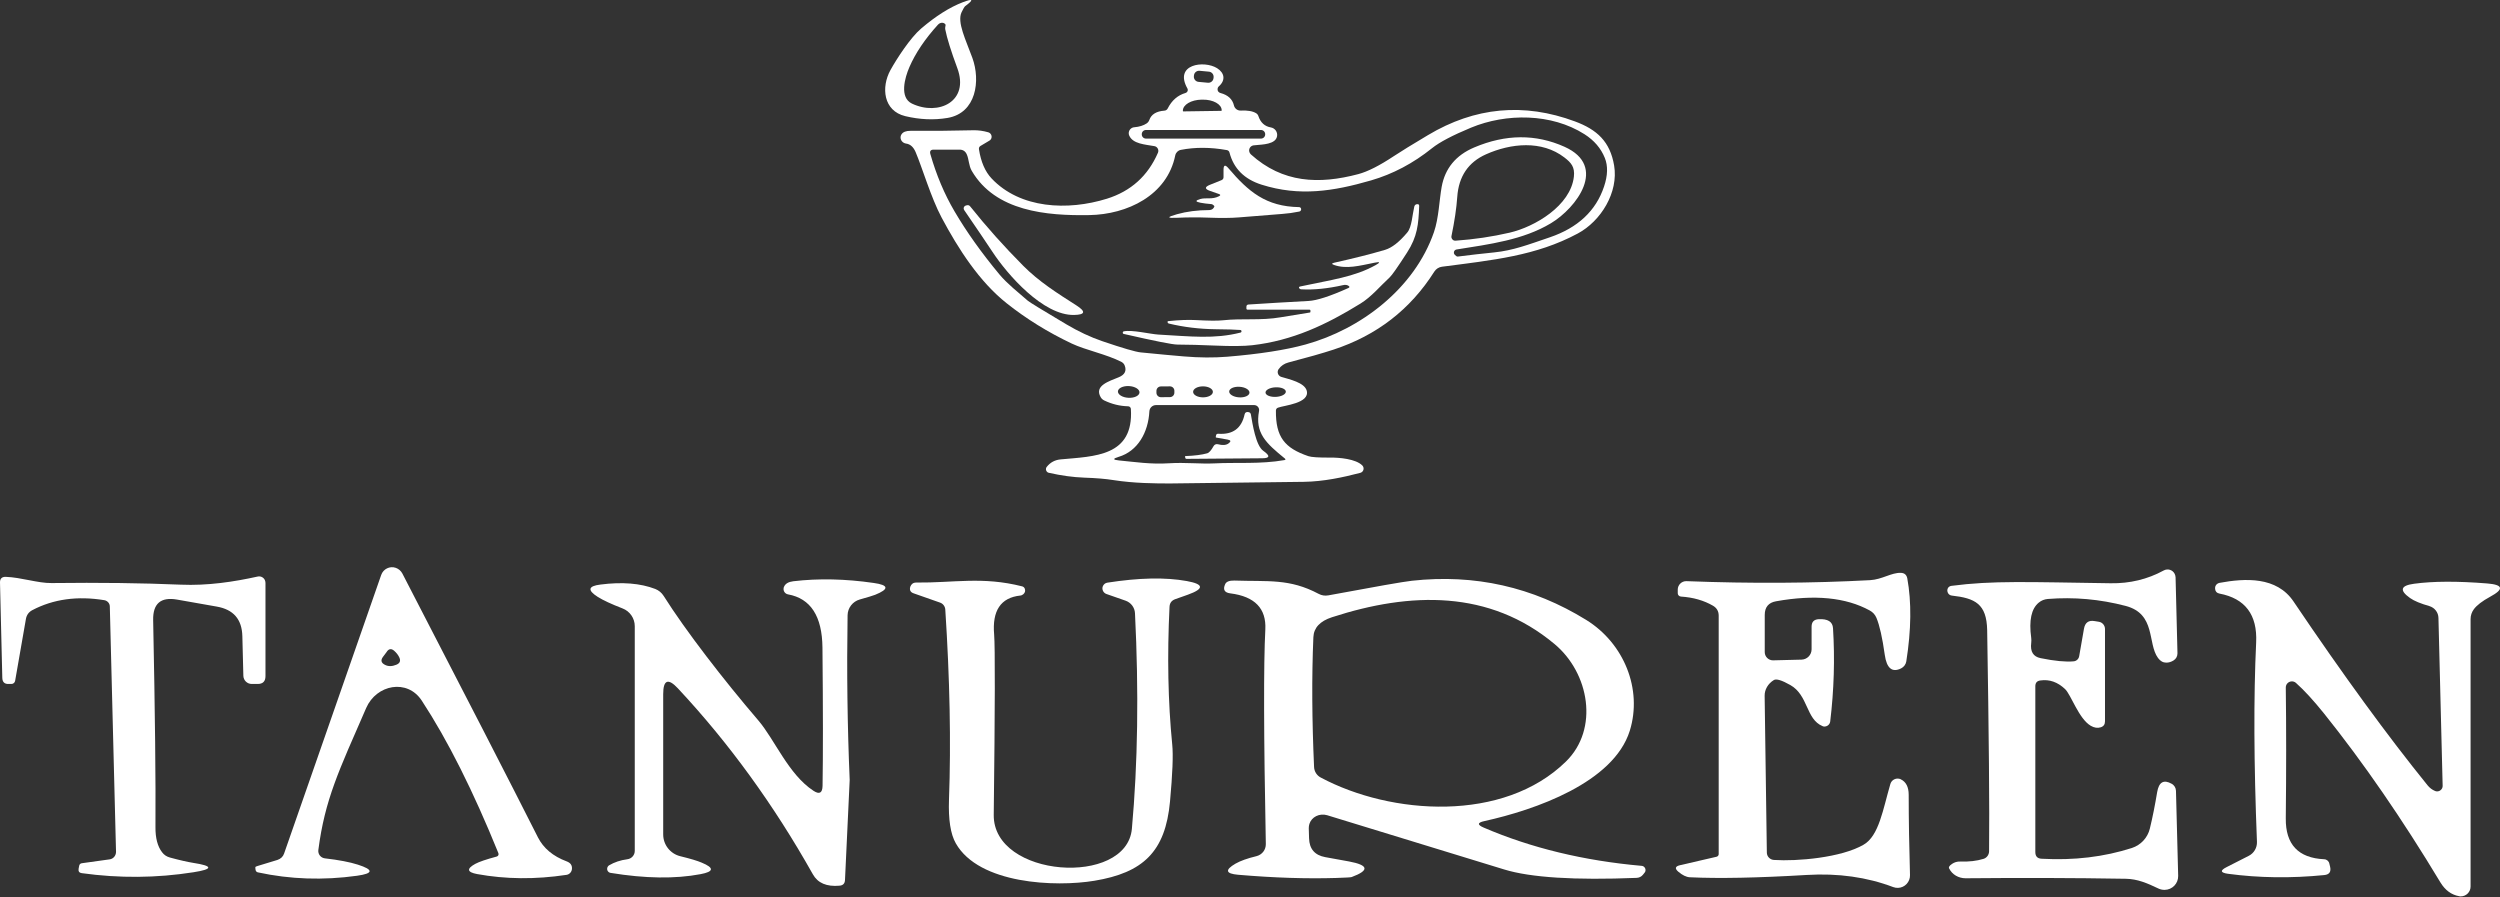 <svg width="627" height="225" viewBox="0 0 627 225" fill="none" xmlns="http://www.w3.org/2000/svg">
<rect x="0" y="0" width="627" height="225" fill="#333333" stroke="none"/>
<path d="M241.173 3.046C239.963 5.565 242.263 10.084 243.873 14.524C245.932 20.192 244.902 28.361 237.624 29.581C234.215 30.151 230.695 30 227.046 29.131C221.537 27.811 220.937 21.892 223.337 17.553C224.906 14.723 228.316 9.465 231.015 7.165C234.704 4.016 238.194 1.816 241.483 0.556C244.093 -0.434 244.283 -0.104 242.053 1.556C241.883 1.686 241.593 2.186 241.173 3.046ZM237.074 6.785C237.144 6.425 237.174 6.225 237.144 6.175C236.834 5.655 236.114 5.555 235.524 5.945C235.424 6.015 235.324 6.095 235.244 6.185C231.985 9.774 229.595 13.324 228.076 16.833C226.916 19.503 225.526 24.462 228.716 25.981C235.384 29.151 243.193 25.441 240.093 17.083C238.514 12.814 237.504 9.584 237.074 7.385C237.034 7.195 237.034 6.995 237.074 6.785Z" fill="white"/>
<path d="M297.342 23.312C297.752 23.192 297.992 22.752 297.872 22.352C297.852 22.302 297.832 22.242 297.802 22.192C294.353 16.063 302.022 15.073 305.251 17.103C307.131 18.283 307.42 20.132 305.691 21.652C305.291 22.002 305.241 22.612 305.591 23.022C305.721 23.172 305.891 23.272 306.081 23.322C307.97 23.822 309.1 24.861 309.47 26.431C309.65 27.221 310.37 27.771 311.18 27.731C312.899 27.651 314.179 27.871 315.029 28.391C315.299 28.551 315.499 28.801 315.599 29.101C316.149 30.75 317.199 31.7 318.738 31.96C319.768 32.14 320.468 33.12 320.288 34.16C320.248 34.4 320.158 34.62 320.038 34.82C319.068 36.409 315.549 36.259 314.369 36.459C313.659 36.579 313.179 37.239 313.299 37.949C313.349 38.239 313.489 38.509 313.709 38.709C321.698 45.927 330.786 46.287 340.664 43.668C343.024 43.038 345.993 41.538 349.572 39.159C351.272 38.029 354.121 36.279 358.131 33.89C369.918 26.841 382.206 25.701 394.994 30.45C400.552 32.51 403.812 35.52 404.822 41.508C405.961 48.237 401.512 55.456 395.703 58.565C385.185 64.204 374.408 65.224 361.65 66.893C360.86 66.993 360.16 67.443 359.73 68.113C353.732 77.601 345.303 84.12 334.435 87.689C331.626 88.609 327.857 89.679 323.137 90.909C322.108 91.179 321.298 91.729 320.688 92.568C320.278 93.138 320.408 93.928 320.978 94.338C321.098 94.418 321.218 94.488 321.358 94.528C323.377 95.138 327.217 95.948 327.737 98.017C328.516 101.167 322.008 101.667 320.508 102.247C320.178 102.377 320.008 102.626 319.998 102.976C319.928 109.585 322.178 112.375 328.136 114.404C328.886 114.664 330.736 114.784 333.685 114.764C335.885 114.744 340.024 115.084 341.664 116.734C342.094 117.164 342.094 117.874 341.664 118.303C341.524 118.443 341.344 118.543 341.154 118.593C336.775 119.733 331.946 120.773 326.977 120.843C306.791 121.113 295.613 121.243 293.433 121.253C289.844 121.253 284.405 121.223 279.216 120.403C277.296 120.093 274.877 119.893 271.957 119.793C269.128 119.693 266.158 119.283 263.029 118.573C262.529 118.463 262.229 117.964 262.339 117.474C262.369 117.344 262.429 117.224 262.509 117.114C263.389 115.984 264.559 115.344 266.018 115.214C274.457 114.424 284.375 114.544 283.625 102.556C283.605 102.197 283.305 101.907 282.945 101.897C280.856 101.847 278.856 101.357 276.926 100.427C276.556 100.247 276.247 99.967 276.047 99.607C274.377 96.728 278.126 95.628 280.596 94.608C282.115 93.978 282.605 92.978 282.055 91.629C281.905 91.269 281.635 90.969 281.296 90.789C277.556 88.849 272.317 87.829 268.788 86.16C262.859 83.35 257.41 79.981 252.461 76.052C245.622 70.623 240.373 62.484 236.144 54.546C233.485 49.547 231.295 42.028 229.626 38.119C229.076 36.849 228.286 36.149 227.246 36.009C226.386 35.889 225.776 35.13 225.866 34.31C225.896 34.09 225.966 33.88 226.096 33.69C226.486 33.09 227.246 32.8 228.376 32.81C233.055 32.86 238.294 32.81 244.083 32.67C245.322 32.64 246.582 32.81 247.862 33.18C248.472 33.36 248.832 34.01 248.652 34.62C248.572 34.9 248.382 35.139 248.132 35.279L245.912 36.599C245.602 36.789 245.472 37.069 245.522 37.439C246.012 40.589 247.062 43.028 248.682 44.748C255.86 52.366 267.798 52.896 277.616 49.837C283.625 47.957 287.894 44.118 290.414 38.309C290.674 37.699 290.394 36.999 289.794 36.729C289.704 36.689 289.614 36.659 289.514 36.649C287.134 36.229 284.125 36.089 283.215 34.01C282.885 33.26 283.215 32.38 283.975 32.04C284.125 31.97 284.285 31.93 284.445 31.92C285.745 31.81 286.794 31.48 287.584 30.95C287.904 30.73 288.124 30.44 288.254 30.081C288.744 28.681 290.004 27.901 292.043 27.751C292.393 27.731 292.703 27.521 292.863 27.201C293.883 25.181 295.373 23.882 297.342 23.312ZM304.371 19.383C304.441 18.673 303.911 18.033 303.201 17.973L300.852 17.753C300.142 17.683 299.502 18.213 299.442 18.923L299.422 19.123C299.352 19.832 299.882 20.472 300.592 20.532L302.941 20.752C303.651 20.822 304.291 20.292 304.351 19.582L304.371 19.383ZM296.783 27.941L306.281 27.801C306.351 27.801 306.401 27.751 306.401 27.681V27.641C306.381 26.141 304.241 24.951 301.632 24.991H301.352C298.742 25.032 296.643 26.271 296.663 27.781V27.821C296.663 27.891 296.713 27.941 296.783 27.941ZM392.394 36.819C403.282 41.718 395.353 52.166 388.965 55.995C381.966 60.195 373.588 61.245 365.279 62.574C364.859 62.644 364.569 63.044 364.639 63.474C364.669 63.654 364.759 63.814 364.899 63.934L365.229 64.224C365.349 64.324 365.489 64.364 365.639 64.344C368.689 63.954 371.718 63.604 374.737 63.304C379.487 62.824 383.206 61.385 388.705 59.515C395.743 57.115 400.272 52.866 402.302 46.767C403.232 43.988 403.292 41.608 402.492 39.619C401.512 37.189 399.813 35.209 397.403 33.67C389.085 28.371 377.737 28.381 368.949 32.01C364.299 33.94 361.03 35.659 359.15 37.169C354.431 40.958 349.332 43.658 343.853 45.248C334.395 47.987 325.897 49.317 316.409 46.317C312.08 44.948 309.4 42.268 308.36 38.269C308.27 37.919 308.04 37.709 307.68 37.639C303.581 36.909 299.742 36.889 296.153 37.589C295.453 37.719 294.903 38.269 294.753 38.969C292.713 49.037 282.675 53.786 273.217 53.946C262.449 54.136 249.662 53.016 243.723 42.858C242.923 41.488 243.033 39.939 242.453 38.689C242.103 37.919 241.503 37.529 240.653 37.529H234.175C233.405 37.529 233.125 37.899 233.335 38.649C234.845 43.918 236.864 48.697 239.384 52.986C242.393 58.125 246.162 63.414 250.671 68.843C252.611 71.163 255.391 73.342 257.75 75.402C258.19 75.792 261.399 77.751 267.368 81.301C270.458 83.13 273.487 84.56 276.456 85.57C281.595 87.319 284.795 88.249 286.065 88.379C290.794 88.849 294.413 89.179 296.902 89.389C300.812 89.719 304.421 89.739 307.75 89.469C315.869 88.799 322.428 87.779 327.427 86.4C341.334 82.56 354.751 72.322 359.63 58.235C360.85 54.706 360.98 50.127 361.57 46.857C362.41 42.228 365.129 38.929 369.728 36.979C377.627 33.63 385.185 33.58 392.394 36.819ZM317.309 33.66C317.309 33.07 316.839 32.6 316.249 32.6H287.414C286.824 32.6 286.355 33.07 286.355 33.66V33.7C286.355 34.29 286.824 34.76 287.414 34.76H316.249C316.839 34.76 317.309 34.29 317.309 33.7V33.66ZM392.344 39.489C386.675 35.13 378.937 35.919 372.698 38.699C368.249 40.678 365.839 44.238 365.479 49.387C365.279 52.226 364.799 55.496 364.03 59.195C363.92 59.715 364.249 60.235 364.769 60.345C364.859 60.365 364.949 60.375 365.039 60.365C369.728 60.035 374.248 59.365 378.607 58.355C384.925 56.895 393.924 51.596 394.734 44.288C394.994 41.898 394.074 40.818 392.344 39.489ZM285.785 98.447C285.835 97.637 284.655 96.908 283.165 96.828C281.675 96.748 280.426 97.338 280.376 98.147C280.326 98.957 281.505 99.687 282.995 99.767C284.485 99.847 285.735 99.257 285.785 98.447ZM294.533 98.007C294.533 97.388 294.023 96.888 293.403 96.898L291.144 96.918C290.524 96.918 290.024 97.427 290.034 98.047V98.507C290.034 99.127 290.554 99.627 291.164 99.617L293.423 99.597C294.043 99.597 294.543 99.087 294.533 98.467V98.007ZM304.191 98.277C304.191 97.517 303.081 96.898 301.712 96.898C300.342 96.898 299.232 97.507 299.232 98.277C299.232 99.037 300.342 99.657 301.712 99.657C303.081 99.657 304.191 99.047 304.191 98.277ZM313.369 98.507C313.419 97.777 312.32 97.097 310.92 97.008C309.52 96.908 308.33 97.427 308.28 98.157C308.23 98.887 309.33 99.567 310.73 99.657C312.13 99.757 313.319 99.237 313.369 98.507ZM322.488 98.207C322.458 97.547 321.288 97.068 319.878 97.138C318.468 97.207 317.359 97.807 317.389 98.467C317.419 99.127 318.588 99.607 319.998 99.537C321.408 99.467 322.518 98.867 322.488 98.207ZM322.228 114.984C317.499 111.135 314.719 108.605 315.769 103.056C315.889 102.387 315.439 101.737 314.769 101.617C314.699 101.607 314.619 101.597 314.549 101.597H289.914C289.044 101.597 288.314 102.277 288.264 103.156C287.984 108.435 285.375 113.154 280.516 114.594C279.046 115.034 279.076 115.324 280.606 115.474C284.665 115.854 288.554 116.494 293.293 116.184C297.232 115.934 301.062 116.394 304.681 116.214C309.91 115.934 316.239 116.444 322.118 115.394C322.448 115.334 322.478 115.194 322.228 114.984Z" fill="white"/>
<path d="M304.571 51.766C304.591 51.696 304.491 51.576 304.271 51.406C304.111 51.276 303.971 51.206 303.851 51.196C302.731 51.106 301.811 50.986 301.082 50.846C299.762 50.596 299.742 50.287 301.022 49.917C302.471 49.497 303.981 50.107 305.721 49.217C306.161 48.997 306.151 48.807 305.681 48.647L303.471 47.877C302.121 47.407 302.101 46.897 303.431 46.357L306.361 45.178C306.691 45.038 306.861 44.788 306.861 44.428V42.618C306.861 41.378 307.26 41.228 308.07 42.168C313.109 48.087 317.508 51.806 325.817 51.946C326.107 51.946 326.337 52.186 326.327 52.476C326.327 52.486 326.327 52.506 326.327 52.516C326.317 52.646 326.267 52.756 326.197 52.856C326.127 52.966 325.997 53.036 325.817 53.066C324.407 53.356 322.987 53.556 321.558 53.656C320.648 53.716 317.019 54.006 310.67 54.526C308.74 54.686 306.201 54.706 303.071 54.586C300.402 54.486 297.822 54.496 295.333 54.616C292.633 54.756 292.583 54.456 295.193 53.726C297.632 53.036 300.342 52.696 303.321 52.686C303.901 52.686 304.401 52.316 304.571 51.766Z" fill="white"/>
<path d="M344.973 66.513C346.243 65.804 346.163 65.594 344.743 65.884C340.844 66.673 337.704 67.533 334.605 66.463C333.935 66.234 333.945 66.043 334.645 65.884C339.574 64.784 343.813 63.714 347.363 62.664C349.082 62.154 350.952 60.695 352.971 58.275C354.091 56.925 354.221 53.826 354.701 51.816C354.791 51.466 355.011 51.256 355.381 51.206C355.761 51.156 355.941 51.316 355.931 51.666C355.761 56.275 355.481 59.335 352.882 63.354C350.532 67.003 349.082 69.063 348.542 69.553C346.153 71.752 343.963 74.442 341.214 76.132C332.545 81.491 324.127 85.43 314.089 86.58C311.969 86.82 308.84 86.85 304.711 86.67C301.102 86.52 297.972 86.43 295.303 86.42C294.063 86.42 289.574 85.52 281.825 83.75C281.655 83.71 281.555 83.54 281.595 83.38C281.595 83.38 281.595 83.37 281.595 83.36C281.635 83.22 281.705 83.14 281.805 83.11C283.845 82.64 288.524 83.8 290.514 83.91C298.722 84.37 304.531 85.08 311.09 83.42C311.32 83.36 311.41 83.21 311.35 82.98C311.32 82.84 311.23 82.77 311.1 82.76C309.89 82.66 307.8 82.6 304.831 82.57C300.822 82.52 296.912 82.05 293.123 81.141C292.953 81.101 292.853 80.991 292.823 80.811C292.803 80.641 292.853 80.551 292.983 80.541C295.713 80.261 297.982 80.171 299.792 80.271C303.081 80.451 305.331 80.471 306.53 80.341C311.729 79.781 316.119 80.451 321.218 79.571C322.927 79.281 325.357 78.881 328.506 78.381C328.606 78.371 328.656 78.311 328.656 78.211V77.921C328.656 77.751 328.576 77.671 328.406 77.671H312.929C312.709 77.671 312.599 77.561 312.599 77.351V76.951C312.599 76.582 312.779 76.391 313.149 76.371C318.148 76.042 323.157 75.752 328.176 75.482C330.266 75.372 333.595 74.292 338.164 72.242C338.524 72.082 338.534 71.892 338.204 71.682C337.834 71.442 337.385 71.382 336.835 71.513C332.985 72.382 329.496 72.732 326.357 72.562C326.137 72.552 325.977 72.472 325.887 72.342C325.697 72.082 325.767 71.922 326.077 71.852C333.905 70.163 339.594 69.493 344.963 66.513H344.973Z" fill="white"/>
<path d="M241.823 52.696C241.583 52.356 241.663 51.886 242.003 51.656C242.083 51.606 242.163 51.566 242.263 51.536L242.533 51.476C242.843 51.406 243.103 51.496 243.303 51.746C247.412 56.895 251.861 61.864 256.64 66.673C260.54 70.593 265.049 73.462 270.018 76.632C272.387 78.161 272.167 78.941 269.348 78.991C261.659 79.131 252.721 68.973 248.862 63.094C247.342 60.785 244.993 57.325 241.823 52.696Z" fill="white"/>
<path d="M307.88 110.245L305.021 109.745C304.931 109.735 304.901 109.685 304.911 109.595L304.971 109.235C305.031 108.905 305.221 108.755 305.551 108.785C309.18 109.045 311.38 107.436 312.139 103.946C312.249 103.436 312.599 103.236 313.169 103.366C313.479 103.436 313.659 103.626 313.719 103.936C314.129 106.286 314.939 111.745 316.839 113.074C318.588 114.304 318.508 114.924 316.589 114.934L297.552 115.084C297.402 115.084 297.312 115.014 297.282 114.864L297.202 114.534C297.192 114.464 297.232 114.394 297.302 114.384C297.302 114.384 297.312 114.384 297.322 114.384C299.612 114.294 301.422 114.064 302.741 113.694C303.231 113.564 303.771 112.954 304.371 111.875C304.581 111.495 305.021 111.305 305.441 111.415C306.611 111.725 307.5 111.665 308.11 111.215C308.8 110.715 308.72 110.395 307.88 110.245Z" fill="white"/>
<path d="M124.578 214.821C124.929 214.721 125.13 214.369 125.005 214.018C125.005 214.018 125.005 214.018 125.005 213.992C118.678 198.376 112.276 185.622 105.773 175.706C102.133 170.157 94.4 171.689 91.839 177.563C84.96 193.355 81.496 200.46 79.839 213.189C79.713 214.218 80.441 215.147 81.471 215.273C84.96 215.675 87.722 216.202 89.756 216.855C93.747 218.135 93.672 219.064 89.53 219.641C81.069 220.821 72.784 220.545 64.674 218.788C64.348 218.712 64.172 218.512 64.097 218.185C64.047 217.809 64.022 217.558 64.047 217.482C64.072 217.382 64.273 217.281 64.624 217.181L69.57 215.675C70.399 215.398 70.976 214.871 71.252 214.068L95.605 144.197C96.132 142.691 97.764 141.888 99.271 142.415C99.974 142.666 100.551 143.168 100.903 143.821C116.77 174.475 128.118 196.544 134.922 210.026C136.302 212.737 138.687 214.746 142.102 216.026C143.131 216.403 143.558 217.081 143.433 218.035C143.332 218.738 142.78 219.315 142.077 219.415C134.269 220.595 126.812 220.52 119.657 219.215C117.121 218.738 116.971 217.884 119.205 216.654C120.184 216.126 121.967 215.524 124.578 214.821ZM97.036 163.429L96.057 164.734C95.43 165.563 95.58 166.241 96.509 166.718C97.338 167.169 98.317 167.169 99.396 166.718C100.325 166.341 100.551 165.713 100.124 164.835C99.848 164.257 99.421 163.705 98.844 163.203C98.166 162.625 97.564 162.675 97.036 163.404V163.429Z" fill="white"/>
<path d="M512.041 215.373C520.151 215.825 527.708 214.921 534.712 212.662C536.922 211.934 538.629 210.101 539.181 207.816C539.884 204.929 540.487 201.866 541.014 198.678C541.441 196.142 542.646 195.439 544.654 196.569C545.307 196.92 545.709 197.598 545.734 198.326L546.286 219.692C546.311 221.6 544.805 223.156 542.897 223.181C542.37 223.181 541.842 223.081 541.365 222.855C538.478 221.474 536.068 220.445 533.13 220.395C519.925 220.169 506.543 220.143 492.961 220.269C491.203 220.269 489.596 219.34 488.843 217.809C488.667 217.482 488.919 217.106 489.546 216.679C490.174 216.252 490.852 216.051 491.605 216.076C493.814 216.152 495.772 215.926 497.48 215.398C498.283 215.147 498.835 214.394 498.861 213.541C498.986 202.745 498.81 184.242 498.384 158.056C498.258 151.428 495.346 150.022 489.496 149.369C489.044 149.319 488.642 149.018 488.492 148.591C488.316 148.164 488.366 147.762 488.592 147.411C488.793 147.135 489.069 146.984 489.396 146.934C499.739 145.578 508.552 145.98 529.365 146.281C534.135 146.356 538.578 145.302 542.671 143.068C543.65 142.54 544.855 142.892 545.382 143.871C545.533 144.147 545.608 144.448 545.633 144.775L546.11 163.855C546.11 164.584 545.759 165.261 545.131 165.638C544.529 166.015 543.926 166.19 543.298 166.19C542.495 166.19 541.817 165.814 541.24 165.035C538.528 161.395 540.788 153.964 533.08 151.955C526.628 150.273 520.125 149.696 513.573 150.223C512.744 150.298 511.966 150.599 511.338 151.127C509.455 152.658 508.828 155.596 509.43 159.989C509.48 160.416 509.48 160.818 509.43 161.244C509.154 163.429 509.932 164.684 511.765 165.061C515.33 165.789 518.092 166.04 520.05 165.864C520.753 165.814 521.331 165.287 521.456 164.584L522.661 157.679C522.937 156.148 523.816 155.495 525.348 155.771L526.427 155.947C527.306 156.098 527.933 156.876 527.933 157.755V180.903C527.933 181.681 527.582 182.183 526.854 182.409C526.076 182.66 525.247 182.534 524.368 182.032C521.356 180.275 519.397 174.199 517.916 172.818C516.058 171.061 514 170.333 511.74 170.659C510.886 170.76 510.46 171.237 510.46 172.115V213.691C510.46 214.771 510.987 215.323 512.041 215.373Z" fill="white"/>
<path d="M430.521 214.871C430.822 214.796 431.048 214.52 431.048 214.218V154.39C431.048 153.311 430.571 152.482 429.642 151.93C427.358 150.599 424.671 149.821 421.583 149.62C421.131 149.595 420.78 149.219 420.78 148.792V147.863C420.78 146.708 421.734 145.754 422.889 145.754C422.914 145.754 422.939 145.754 422.964 145.754C439.208 146.382 454.548 146.281 469.034 145.503C472.047 145.327 474.357 143.595 476.717 143.67C477.645 143.695 478.173 144.172 478.348 145.051C479.428 150.976 479.353 157.93 478.097 165.889C477.972 166.642 477.495 167.27 476.817 167.621C474.557 168.751 473.177 167.621 472.7 164.232C472.097 159.914 471.394 156.826 470.616 154.968C470.264 154.139 469.712 153.537 468.934 153.11C462.933 149.821 455.1 149.068 445.434 150.8C443.551 151.127 442.597 152.282 442.597 154.215V163.554C442.597 164.684 443.526 165.613 444.656 165.613C444.656 165.613 444.681 165.613 444.706 165.613L451.811 165.437C453.217 165.412 454.347 164.257 454.347 162.851V157.177C454.347 155.997 454.924 155.37 456.104 155.294C458.414 155.169 459.619 155.922 459.72 157.554C460.197 165.211 459.971 172.994 459.017 180.953C458.916 181.731 458.213 182.283 457.435 182.208C457.309 182.208 457.184 182.158 457.083 182.108C452.891 180.375 453.544 174.325 448.974 171.789C446.84 170.584 445.484 170.182 444.882 170.559C443.426 171.437 442.547 172.944 442.572 174.5L443.124 213.817C443.124 214.821 443.928 215.624 444.907 215.675C450.707 216.051 461.753 215.122 467.377 211.858C471.268 209.624 472.248 202.946 474.105 196.619C474.407 195.615 475.436 195.062 476.44 195.339C476.516 195.339 476.616 195.389 476.691 195.439C478.022 196.067 478.7 197.372 478.7 199.33C478.7 205.682 478.825 212.386 479.026 219.466C479.077 221.173 477.746 222.629 476.014 222.679C475.612 222.679 475.185 222.629 474.808 222.478C468.256 219.993 461.025 218.963 453.117 219.44C440.84 220.169 431.074 220.369 423.793 220.018C422.914 219.968 421.935 219.491 420.906 218.612C420.002 217.834 420.127 217.281 421.307 217.005L430.521 214.871Z" fill="white"/>
<path d="M6.503 155.219L3.792 170.76C3.717 171.212 3.315 171.538 2.863 171.538H2.21C1.156 171.588 0.603 171.086 0.578 170.006L0.001 146.131C-0.024 145.126 0.453 144.649 1.457 144.674C5.248 144.8 9.566 146.281 12.905 146.231C24.956 146.08 35.752 146.231 45.292 146.633C52.071 146.934 58.724 145.905 64.624 144.599C65.478 144.398 66.356 144.951 66.532 145.804C66.557 145.93 66.582 146.055 66.582 146.181V169.58C66.582 170.885 65.93 171.538 64.624 171.538H63.143C61.988 171.538 61.059 170.634 61.034 169.479L60.783 159.562C60.682 155.319 58.548 152.859 54.356 152.131L44.389 150.373C40.321 149.671 38.338 151.378 38.413 155.495C38.89 178.769 39.066 196.092 38.991 207.44C38.966 210.176 39.518 212.285 40.648 213.741C41.15 214.419 41.803 214.846 42.631 215.072C45.117 215.75 47.05 216.177 48.431 216.403C53.477 217.181 53.502 217.984 48.506 218.763C39.267 220.219 29.927 220.294 20.513 218.989C19.885 218.913 19.609 218.537 19.709 217.909L19.86 217.131C19.91 216.804 20.161 216.553 20.488 216.503L27.517 215.524C28.421 215.398 29.099 214.595 29.099 213.641L27.542 152.106C27.542 151.328 26.94 150.65 26.162 150.524C19.408 149.419 13.383 150.248 8.085 153.035C7.206 153.512 6.679 154.24 6.503 155.219Z" fill="white"/>
<path d="M170.02 172.643C167.559 170.006 166.329 170.509 166.329 174.099V209.272C166.329 211.883 168.112 214.143 170.647 214.746C173.108 215.348 174.89 215.875 175.995 216.352C179.158 217.658 179.058 218.612 175.694 219.24C169.342 220.445 161.81 220.344 153.098 218.913C152.546 218.813 152.169 218.26 152.295 217.708C152.345 217.432 152.521 217.181 152.747 217.03C154.102 216.227 155.634 215.725 157.341 215.499C158.396 215.373 159.199 214.469 159.199 213.415V157.052C159.199 155.068 157.969 153.286 156.111 152.583C153.324 151.503 151.265 150.549 149.91 149.696C147.273 148.013 147.499 146.984 150.588 146.607C156.036 145.904 160.63 146.281 164.346 147.712C165.224 148.064 165.927 148.641 166.455 149.47C172.003 158.257 181.493 170.534 190.205 180.702C194.348 185.572 197.762 194.234 204.013 198.326C205.495 199.305 206.248 198.904 206.298 197.121C206.424 189.614 206.424 178.065 206.273 162.424C206.198 154.541 203.31 150.097 197.636 149.068C196.908 148.942 196.406 148.239 196.532 147.511C196.532 147.386 196.582 147.285 196.632 147.16C196.959 146.382 197.737 145.93 198.942 145.779C205.294 145.026 212.022 145.176 219.127 146.206C222.918 146.733 223.044 147.737 219.504 149.168C218.926 149.394 217.621 149.796 215.638 150.348C213.855 150.85 212.6 152.457 212.575 154.315C212.349 168.299 212.524 182.082 213.102 195.615C213.102 195.64 212.725 204.025 211.922 220.746C211.872 221.6 211.42 222.051 210.566 222.127C207.327 222.428 205.093 221.474 203.863 219.265C194.096 201.891 182.824 186.35 170.02 172.643Z" fill="white"/>
<path d="M294.747 150.273C293.843 150.599 293.366 151.227 293.316 152.181C292.714 164.533 292.94 176.057 293.994 186.727C294.27 189.363 294.069 194.108 293.442 200.987C292.287 213.691 286.613 218.888 274.461 220.897C264.796 222.503 245.539 221.775 239.715 211.507C238.384 209.172 237.832 205.507 238.007 200.561C238.535 186.175 238.208 170.258 237.078 152.859C237.028 152.081 236.501 151.378 235.748 151.127L229.17 148.817C228.316 148.541 228.04 147.963 228.316 147.11C228.417 146.833 228.592 146.582 228.844 146.382C229.07 146.206 229.396 146.105 229.798 146.105C239.137 146.206 246.393 144.524 256.36 147.059C256.661 147.135 256.912 147.361 257.013 147.637C257.214 148.164 257.088 148.641 256.661 149.018C256.435 149.219 256.159 149.344 255.858 149.369C250.987 149.896 248.803 153.16 249.33 159.135C249.581 162.274 249.556 177.363 249.23 204.352C249.029 220.194 282.546 222.453 283.876 207.867C285.358 191.522 285.634 173.496 284.655 153.788C284.579 152.357 283.65 151.127 282.295 150.65L277.474 148.967C276.721 148.691 276.294 147.838 276.57 147.085C276.746 146.582 277.198 146.206 277.725 146.13C285.634 144.9 292.262 144.75 297.66 145.729C301.953 146.507 302.053 147.662 297.936 149.143L294.747 150.273Z" fill="white"/>
<path d="M372.124 207.565C384.05 212.687 397.256 215.875 411.742 217.156C412.319 217.206 412.746 217.733 412.696 218.311C412.696 218.512 412.596 218.712 412.47 218.863L412.043 219.39C411.667 219.867 411.089 220.143 410.487 220.169C394.946 220.796 383.849 220.093 377.246 218.06C348.625 209.273 333.812 204.728 332.833 204.452C330.925 203.9 328.942 204.879 328.389 206.661C328.289 207.013 328.239 207.364 328.239 207.716L328.314 210.252C328.389 212.913 329.745 214.495 332.381 214.972L338.331 216.051C343.277 216.98 343.503 218.286 338.984 219.968C338.783 220.043 337.503 220.118 335.118 220.194C327.812 220.42 319.627 220.169 310.514 219.39C307.376 219.114 307.15 218.185 309.861 216.604C311.091 215.901 312.849 215.273 315.133 214.721C316.539 214.369 317.493 213.114 317.468 211.683C316.941 184.442 316.891 166.517 317.343 157.88C317.619 152.608 314.707 149.595 308.581 148.817C307.099 148.641 306.648 147.863 307.275 146.507C307.551 145.879 308.33 145.578 309.56 145.603C317.996 145.905 323.343 145.026 330.724 148.942C331.477 149.344 332.281 149.47 333.135 149.319C344.884 147.135 351.864 145.905 354.098 145.653C369.865 143.921 384.426 147.21 397.808 155.47C407.323 161.345 411.968 172.869 408.754 183.263C404.687 196.293 385.004 203.121 372.275 205.933C370.518 206.31 370.467 206.862 372.124 207.565ZM389.874 161.521C373.555 147.888 353.747 148.415 334.089 154.792C331.051 155.771 329.494 157.453 329.394 159.813C328.967 169.78 329.042 180.651 329.569 192.376C329.62 193.506 330.272 194.51 331.252 195.012C348.901 204.427 377.095 206.36 392.762 190.97C401.047 182.836 398.636 168.826 389.874 161.521Z" fill="white"/>
<path d="M575.811 171.262C575.183 170.709 574.204 170.785 573.652 171.412C573.401 171.689 573.275 172.065 573.275 172.442C573.401 182.308 573.401 193.255 573.275 205.255C573.2 211.783 576.413 215.198 582.916 215.499C583.544 215.524 584.071 215.976 584.196 216.578L584.397 217.407C584.673 218.637 584.196 219.34 582.941 219.466C574.631 220.294 566.547 220.194 558.739 219.139C556.856 218.863 556.755 218.311 558.463 217.457L563.986 214.645C565.291 213.992 566.095 212.612 566.045 211.155C565.266 191.548 565.191 174.877 565.844 161.119C566.17 154.19 563.107 150.097 556.63 148.867C555.977 148.742 555.625 148.365 555.55 147.712C555.525 147.461 555.55 147.235 555.625 147.009C555.826 146.557 556.178 146.281 556.655 146.181C563.082 145.001 570.99 144.549 575.233 150.876C587.686 169.329 598.883 184.668 608.825 196.945C609.353 197.598 609.98 198.075 610.708 198.376C611.411 198.678 612.215 198.326 612.516 197.623C612.591 197.447 612.616 197.247 612.616 197.071L611.562 154.968C611.537 153.587 610.608 152.407 609.277 152.005C607.093 151.378 605.486 150.725 604.457 149.997C601.72 148.064 602.047 146.859 605.436 146.407C610.206 145.754 616.332 145.729 623.814 146.331C627.806 146.658 628.057 147.762 624.517 149.67C622.533 150.75 621.178 151.804 620.45 152.784C619.897 153.537 619.621 154.365 619.621 155.294V222.353C619.621 223.709 618.516 224.813 617.161 224.813C617.01 224.813 616.859 224.813 616.734 224.763C614.801 224.411 613.244 223.257 612.064 221.323C602.448 205.356 592.707 191.221 582.866 178.944C580.204 175.63 577.844 173.069 575.811 171.262Z" fill="white"/>
</svg>

